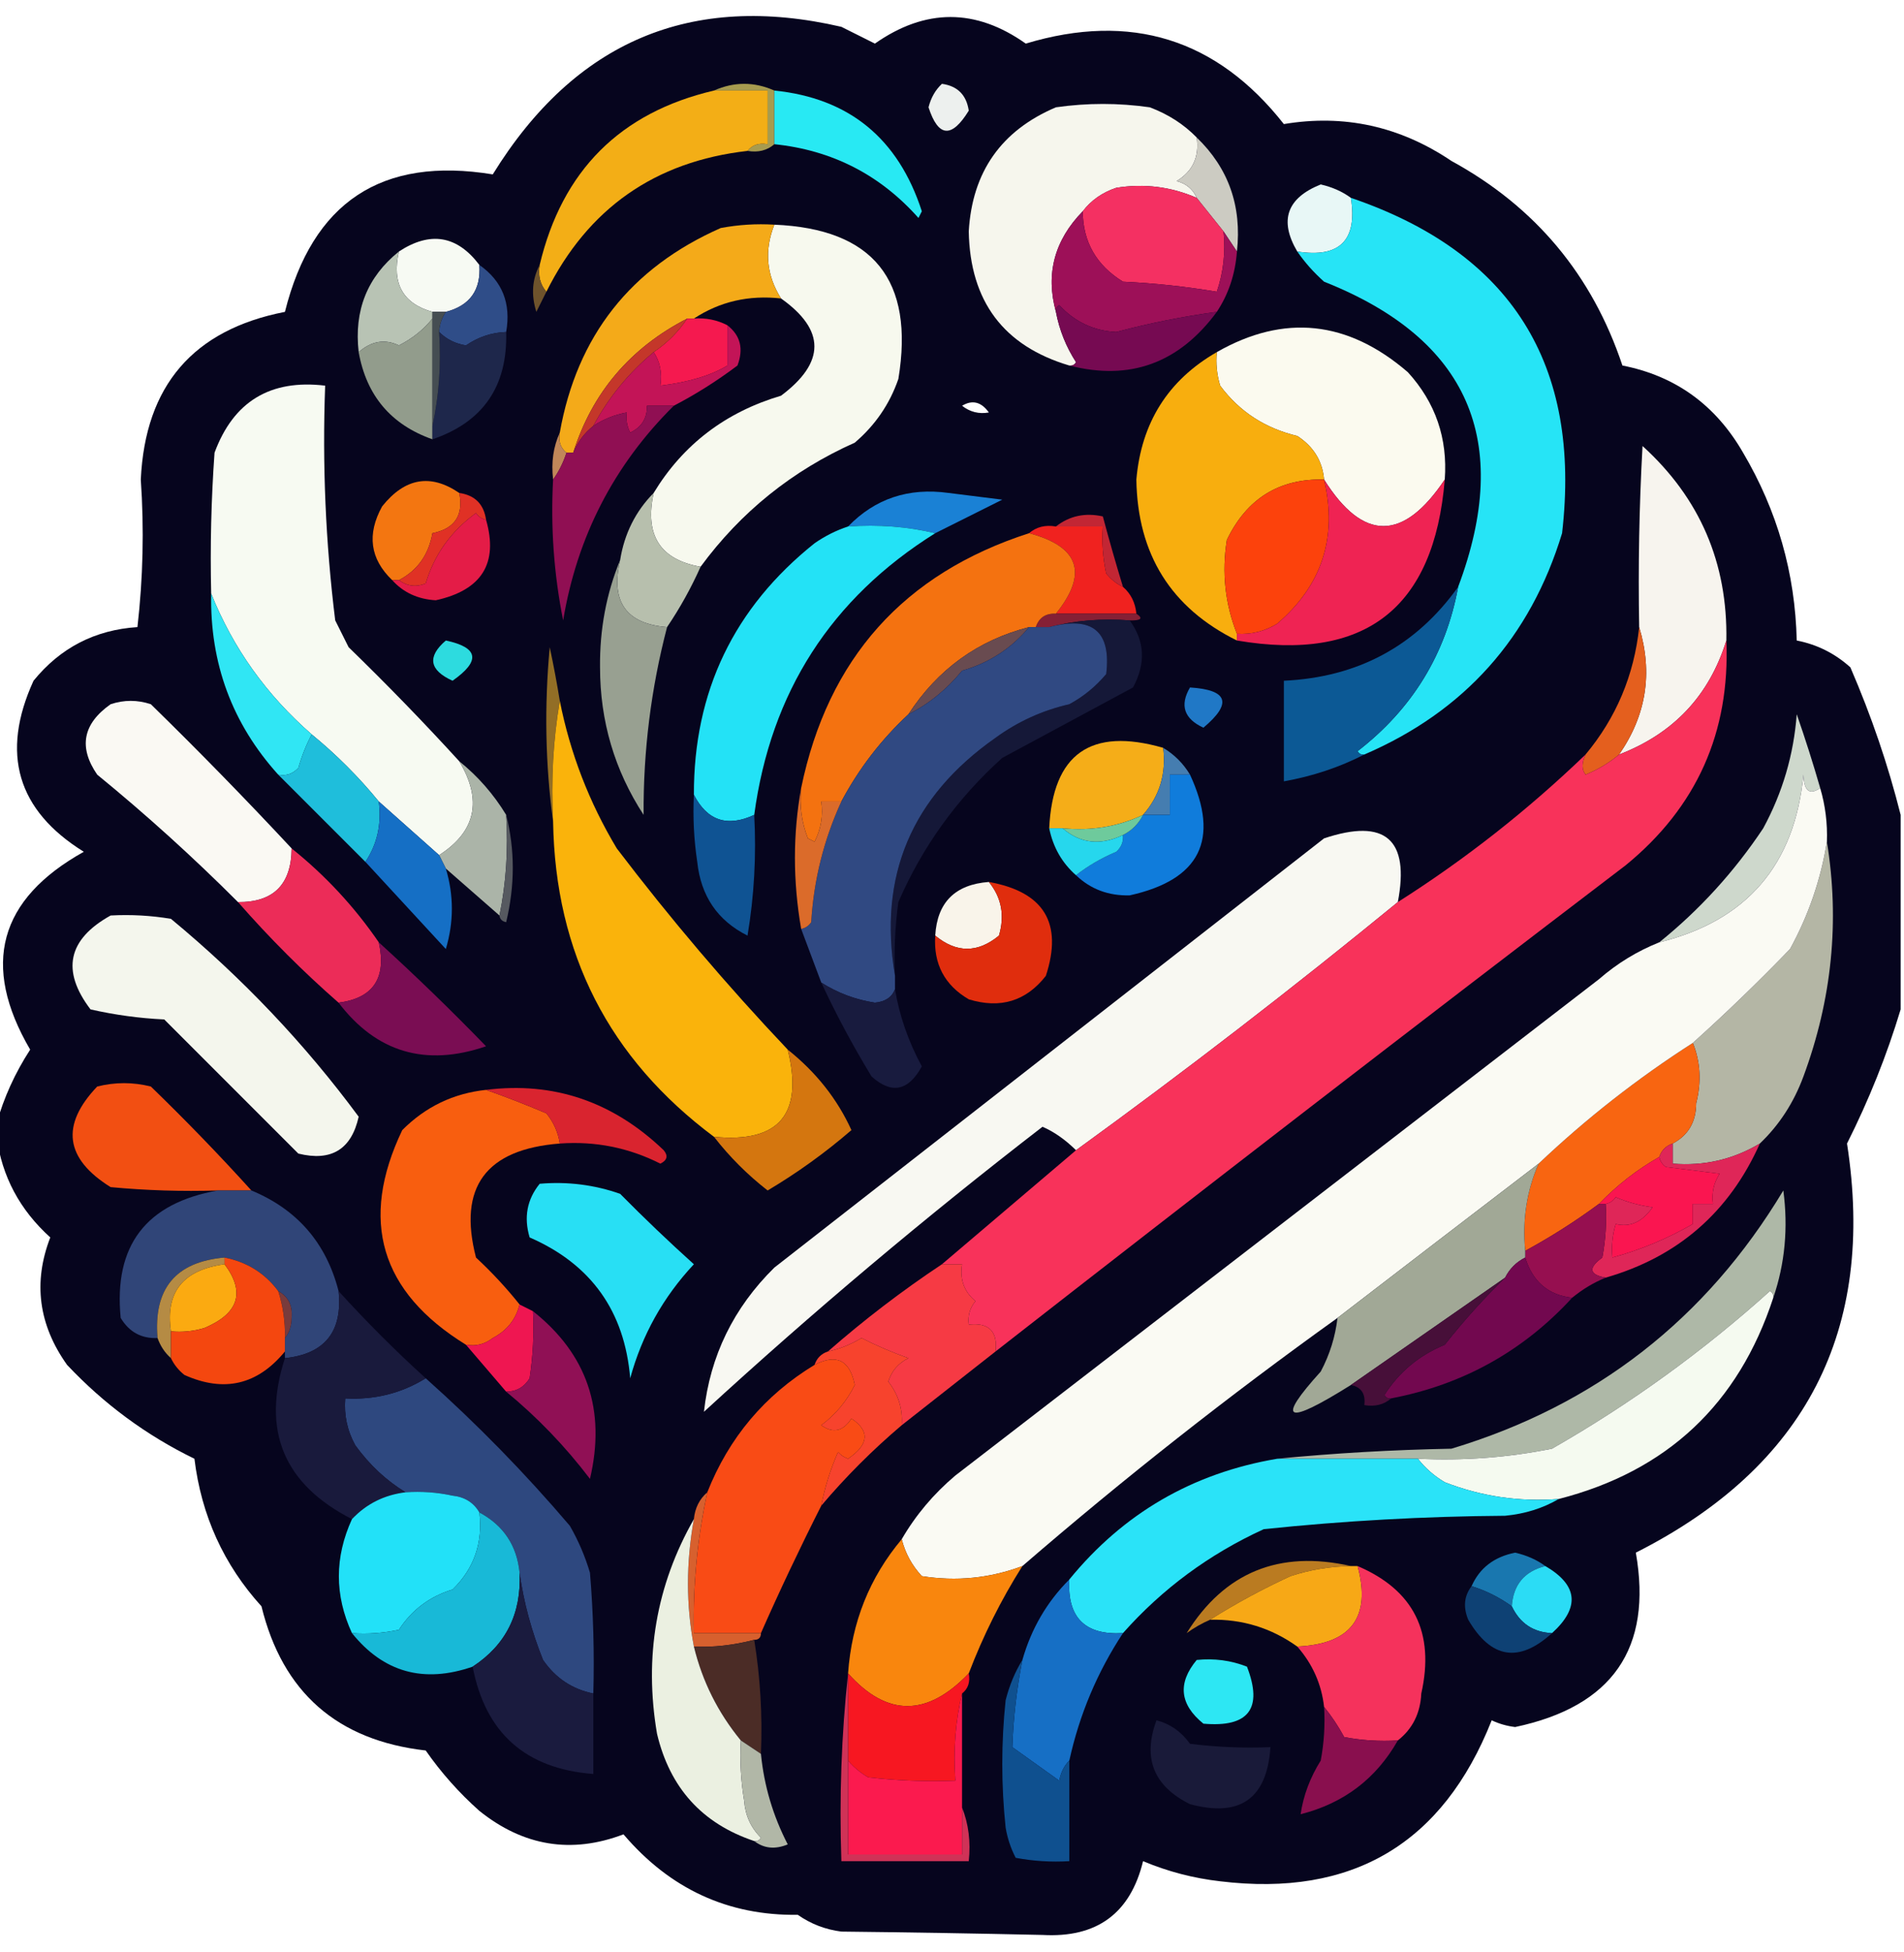 <?xml version="1.0" encoding="UTF-8"?>
<!DOCTYPE svg PUBLIC "-//W3C//DTD SVG 1.1//EN" "http://www.w3.org/Graphics/SVG/1.1/DTD/svg11.dtd">
<svg xmlns="http://www.w3.org/2000/svg" version="1.1" width="284px" height="291px" style="shape-rendering:geometricPrecision; text-rendering:geometricPrecision; image-rendering:optimizeQuality; fill-rule:evenodd; clip-rule:evenodd" xmlns:xlink="http://www.w3.org/1999/xlink">
<g><path style="opacity:0.981" fill="#03021b" d="M 283.5,121.5 C 283.5,131.167 283.5,140.833 283.5,150.5C 281.441,157.328 278.775,163.995 275.5,170.5C 279.83,198.373 269.33,218.706 244,231.5C 246.51,245.764 240.51,254.43 226,257.5C 224.774,257.355 223.607,257.022 222.5,256.5C 215.216,274.895 201.716,282.895 182,280.5C 178.021,280.047 174.188,279.047 170.5,277.5C 168.604,285.291 163.604,288.957 155.5,288.5C 145.529,288.277 135.529,288.111 125.5,288C 123.112,287.697 120.945,286.863 119,285.5C 108.606,285.642 99.939,281.642 93,273.5C 85.25,276.444 78.084,275.277 71.5,270C 68.462,267.297 65.795,264.297 63.5,261C 50.31,259.497 42.143,252.331 39,239.5C 33.368,233.293 30.034,225.96 29,217.5C 21.845,214.02 15.511,209.353 10,203.5C 5.747,197.526 4.914,191.193 7.5,184.5C 2.95,180.395 0.283,175.395 -0.5,169.5C -0.5,168.833 -0.5,168.167 -0.5,167.5C 0.567,163.66 2.234,159.994 4.5,156.5C -2.862,143.91 -0.195,134.076 12.5,127C 2.557,120.827 0.057,112.327 5,101.5C 9.003,96.582 14.169,93.915 20.5,93.5C 21.34,86.188 21.507,78.855 21,71.5C 21.657,57.498 28.823,49.164 42.5,46.5C 46.598,30.124 56.931,23.29 73.5,26C 85.765,6.147 103.098,-1.186 125.5,4C 127.167,4.833 128.833,5.667 130.5,6.5C 138.039,1.217 145.539,1.217 153,6.5C 168.664,1.786 181.497,5.786 191.5,18.5C 200.488,16.995 208.821,18.828 216.5,24C 228.99,30.824 237.49,40.99 242,54.5C 249.897,56.044 255.897,60.377 260,67.5C 265.102,76.139 267.769,85.472 268,95.5C 271.032,96.092 273.698,97.426 276,99.5C 279.133,106.735 281.633,114.069 283.5,121.5 Z M 147.5,61.5 C 146.022,61.762 144.689,61.429 143.5,60.5C 145.031,59.579 146.365,59.912 147.5,61.5 Z"/></g>
<g><path style="opacity:1" fill="#a79b4f" d="M 106.5,13.5 C 109.5,12.167 112.5,12.167 115.5,13.5C 115.5,16.167 115.5,18.833 115.5,21.5C 114.432,22.434 113.099,22.768 111.5,22.5C 112.209,21.596 113.209,21.263 114.5,21.5C 114.5,18.833 114.5,16.167 114.5,13.5C 111.833,13.5 109.167,13.5 106.5,13.5 Z"/></g>
<g><path style="opacity:1" fill="#edf0ee" d="M 140.5,12.5 C 142.818,12.818 144.152,14.152 144.5,16.5C 141.951,20.652 139.951,20.485 138.5,16C 138.862,14.566 139.528,13.399 140.5,12.5 Z"/></g>
<g><path style="opacity:1" fill="#f3ae16" d="M 106.5,13.5 C 109.167,13.5 111.833,13.5 114.5,13.5C 114.5,16.167 114.5,18.833 114.5,21.5C 113.209,21.263 112.209,21.596 111.5,22.5C 97.698,24.068 87.698,31.068 81.5,43.5C 80.566,42.432 80.232,41.099 80.5,39.5C 83.848,25.441 92.514,16.774 106.5,13.5 Z"/></g>
<g><path style="opacity:1" fill="#28e9f3" d="M 115.5,13.5 C 126.649,14.634 133.982,20.634 137.5,31.5C 137.333,31.833 137.167,32.167 137,32.5C 131.271,26.052 124.105,22.386 115.5,21.5C 115.5,18.833 115.5,16.167 115.5,13.5 Z"/></g>
<g><path style="opacity:1" fill="#f6f6ed" d="M 178.5,20.5 C 178.915,23.368 177.915,25.535 175.5,27C 176.942,27.377 177.942,28.21 178.5,29.5C 174.649,27.831 170.649,27.331 166.5,28C 164.416,28.697 162.749,29.864 161.5,31.5C 157.272,35.832 155.939,40.832 157.5,46.5C 158.009,49.192 159.009,51.692 160.5,54C 160.272,54.399 159.938,54.565 159.5,54.5C 149.691,51.585 144.691,44.918 144.5,34.5C 145.016,25.629 149.35,19.463 157.5,16C 162.167,15.333 166.833,15.333 171.5,16C 174.239,17.026 176.572,18.526 178.5,20.5 Z"/></g>
<g><path style="opacity:1" fill="#cccbc2" d="M 178.5,20.5 C 183.249,25.075 185.249,30.742 184.5,37.5C 183.833,36.5 183.167,35.5 182.5,34.5C 181.167,32.833 179.833,31.167 178.5,29.5C 177.942,28.21 176.942,27.377 175.5,27C 177.915,25.535 178.915,23.368 178.5,20.5 Z"/></g>
<g><path style="opacity:1" fill="#f43062" d="M 178.5,29.5 C 179.833,31.167 181.167,32.833 182.5,34.5C 182.817,37.572 182.484,40.572 181.5,43.5C 176.887,42.721 172.22,42.221 167.5,42C 163.53,39.554 161.53,36.054 161.5,31.5C 162.749,29.864 164.416,28.697 166.5,28C 170.649,27.331 174.649,27.831 178.5,29.5 Z"/></g>
<g><path style="opacity:1" fill="#f7f9ee" d="M 115.5,33.5 C 130.266,34.109 136.433,41.776 134,56.5C 132.71,60.24 130.543,63.407 127.5,66C 118.175,70.164 110.508,76.33 104.5,84.5C 98.457,83.448 96.123,79.781 97.5,73.5C 101.882,66.288 108.216,61.454 116.5,59C 123.134,54.035 123.134,49.202 116.5,44.5C 114.31,41.021 113.977,37.355 115.5,33.5 Z"/></g>
<g><path style="opacity:1" fill="#e8f7f6" d="M 201.5,29.5 C 202.5,35.833 199.833,38.5 193.5,37.5C 190.768,32.864 191.935,29.531 197,27.5C 198.728,27.899 200.228,28.566 201.5,29.5 Z"/></g>
<g><path style="opacity:1" fill="#f7faf3" d="M 71.5,39.5 C 71.759,43.237 70.093,45.57 66.5,46.5C 65.833,46.5 65.167,46.5 64.5,46.5C 60.079,45.249 58.412,42.249 59.5,37.5C 64.18,34.437 68.18,35.104 71.5,39.5 Z"/></g>
<g><path style="opacity:1" fill="#6e532c" d="M 80.5,39.5 C 80.232,41.099 80.566,42.432 81.5,43.5C 81.013,44.473 80.513,45.473 80,46.5C 79.204,43.962 79.371,41.628 80.5,39.5 Z"/></g>
<g><path style="opacity:1" fill="#f4aa19" d="M 115.5,33.5 C 113.977,37.355 114.31,41.021 116.5,44.5C 111.688,43.965 107.355,44.965 103.5,47.5C 103.167,47.5 102.833,47.5 102.5,47.5C 94.001,51.875 88.334,58.542 85.5,67.5C 85.167,67.5 84.833,67.5 84.5,67.5C 83.596,66.791 83.263,65.791 83.5,64.5C 86.061,50.1 94.061,39.934 107.5,34C 110.146,33.503 112.813,33.336 115.5,33.5 Z"/></g>
<g><path style="opacity:1" fill="#9d1058" d="M 161.5,31.5 C 161.53,36.054 163.53,39.554 167.5,42C 172.22,42.221 176.887,42.721 181.5,43.5C 182.484,40.572 182.817,37.572 182.5,34.5C 183.167,35.5 183.833,36.5 184.5,37.5C 184.253,40.854 183.253,43.854 181.5,46.5C 176.458,47.181 171.458,48.181 166.5,49.5C 163.153,49.334 160.319,48 158,45.5C 157.601,45.728 157.435,46.062 157.5,46.5C 155.939,40.832 157.272,35.832 161.5,31.5 Z"/></g>
<g><path style="opacity:1" fill="#760a52" d="M 181.5,46.5 C 175.863,54.154 168.529,56.821 159.5,54.5C 159.938,54.565 160.272,54.399 160.5,54C 159.009,51.692 158.009,49.192 157.5,46.5C 157.435,46.062 157.601,45.728 158,45.5C 160.319,48 163.153,49.334 166.5,49.5C 171.458,48.181 176.458,47.181 181.5,46.5 Z"/></g>
<g><path style="opacity:1" fill="#b8c3b4" d="M 59.5,37.5 C 58.412,42.249 60.079,45.249 64.5,46.5C 64.5,46.833 64.5,47.167 64.5,47.5C 63.166,49.159 61.499,50.492 59.5,51.5C 57.41,50.501 55.41,50.835 53.5,52.5C 52.785,46.293 54.785,41.293 59.5,37.5 Z"/></g>
<g><path style="opacity:1" fill="#2f4d88" d="M 71.5,39.5 C 74.917,41.891 76.25,45.225 75.5,49.5C 73.334,49.579 71.334,50.245 69.5,51.5C 67.927,51.248 66.594,50.582 65.5,49.5C 65.557,48.391 65.89,47.391 66.5,46.5C 70.093,45.57 71.759,43.237 71.5,39.5 Z"/></g>
<g><path style="opacity:1" fill="#f5194f" d="M 102.5,47.5 C 102.833,47.5 103.167,47.5 103.5,47.5C 105.292,47.366 106.958,47.699 108.5,48.5C 108.5,50.5 108.5,52.5 108.5,54.5C 106.053,55.986 102.72,56.986 98.5,57.5C 98.784,55.585 98.451,53.919 97.5,52.5C 99.521,51.145 101.188,49.479 102.5,47.5 Z"/></g>
<g><path style="opacity:1" fill="#929c8c" d="M 64.5,47.5 C 64.5,52.833 64.5,58.167 64.5,63.5C 64.5,64.167 64.5,64.833 64.5,65.5C 58.323,63.321 54.656,58.987 53.5,52.5C 55.41,50.835 57.41,50.501 59.5,51.5C 61.499,50.492 63.166,49.159 64.5,47.5 Z"/></g>
<g><path style="opacity:1" fill="#1e274b" d="M 65.5,49.5 C 66.594,50.582 67.927,51.248 69.5,51.5C 71.334,50.245 73.334,49.579 75.5,49.5C 75.728,57.592 72.062,62.925 64.5,65.5C 64.5,64.833 64.5,64.167 64.5,63.5C 65.486,59.03 65.82,54.363 65.5,49.5 Z"/></g>
<g><path style="opacity:1" fill="#fbfaef" d="M 215.5,71.5 C 209.308,80.756 203.308,80.756 197.5,71.5C 197.256,68.737 195.923,66.571 193.5,65C 188.686,63.853 184.852,61.353 182,57.5C 181.506,55.866 181.34,54.199 181.5,52.5C 191.537,46.773 201.037,47.773 210,55.5C 214.118,60.021 215.952,65.354 215.5,71.5 Z"/></g>
<g><path style="opacity:1" fill="#454d52" d="M 64.5,46.5 C 65.167,46.5 65.833,46.5 66.5,46.5C 65.89,47.391 65.557,48.391 65.5,49.5C 65.82,54.363 65.486,59.03 64.5,63.5C 64.5,58.167 64.5,52.833 64.5,47.5C 64.5,47.167 64.5,46.833 64.5,46.5 Z"/></g>
<g><path style="opacity:1" fill="#c4372a" d="M 102.5,47.5 C 101.188,49.479 99.521,51.145 97.5,52.5C 93.793,55.576 90.793,59.242 88.5,63.5C 87.143,64.59 86.143,65.924 85.5,67.5C 88.334,58.542 94.001,51.875 102.5,47.5 Z"/></g>
<g><path style="opacity:1" fill="#c31457" d="M 108.5,48.5 C 110.441,50.011 110.941,52.011 110,54.5C 106.97,56.779 103.803,58.779 100.5,60.5C 99.167,60.5 97.833,60.5 96.5,60.5C 96.539,62.359 95.706,63.692 94,64.5C 93.517,63.552 93.35,62.552 93.5,61.5C 91.678,61.831 90.011,62.498 88.5,63.5C 90.793,59.242 93.793,55.576 97.5,52.5C 98.451,53.919 98.784,55.585 98.5,57.5C 102.72,56.986 106.053,55.986 108.5,54.5C 108.5,52.5 108.5,50.5 108.5,48.5 Z"/></g>
<g><path style="opacity:1" fill="#f7faf2" d="M 68.5,113.5 C 71.983,119.309 70.983,123.976 65.5,127.5C 62.5,124.833 59.5,122.167 56.5,119.5C 53.5,115.833 50.167,112.5 46.5,109.5C 39.743,103.614 34.743,96.614 31.5,88.5C 31.334,81.492 31.5,74.492 32,67.5C 34.825,59.855 40.325,56.522 48.5,57.5C 48.065,69.243 48.565,80.91 50,92.5C 50.667,93.833 51.333,95.167 52,96.5C 57.73,102.062 63.23,107.729 68.5,113.5 Z"/></g>
<g><path style="opacity:1" fill="#26e4f6" d="M 201.5,29.5 C 225.407,37.635 235.907,54.302 233,79.5C 228.261,95.072 218.428,106.072 203.5,112.5C 203.062,112.565 202.728,112.399 202.5,112C 210.653,105.698 215.653,97.531 217.5,87.5C 225.677,65.696 219.011,50.529 197.5,42C 195.959,40.629 194.625,39.129 193.5,37.5C 199.833,38.5 202.5,35.833 201.5,29.5 Z"/></g>
<g><path style="opacity:1" fill="#f8ae0e" d="M 181.5,52.5 C 181.34,54.199 181.506,55.866 182,57.5C 184.852,61.353 188.686,63.853 193.5,65C 195.923,66.571 197.256,68.737 197.5,71.5C 190.81,71.332 185.976,74.332 183,80.5C 182.223,85.335 182.723,90.002 184.5,94.5C 184.5,94.833 184.5,95.167 184.5,95.5C 174.669,90.642 169.669,82.642 169.5,71.5C 170.239,63.005 174.239,56.672 181.5,52.5 Z"/></g>
<g><path style="opacity:1" fill="#c18759" d="M 83.5,64.5 C 83.263,65.791 83.596,66.791 84.5,67.5C 84.011,68.995 83.345,70.329 82.5,71.5C 82.198,68.941 82.532,66.607 83.5,64.5 Z"/></g>
<g><path style="opacity:1" fill="#900f53" d="M 100.5,60.5 C 91.584,69.331 86.084,79.998 84,92.5C 82.616,85.589 82.116,78.589 82.5,71.5C 83.345,70.329 84.011,68.995 84.5,67.5C 84.833,67.5 85.167,67.5 85.5,67.5C 86.143,65.924 87.143,64.59 88.5,63.5C 90.011,62.498 91.678,61.831 93.5,61.5C 93.35,62.552 93.517,63.552 94,64.5C 95.706,63.692 96.539,62.359 96.5,60.5C 97.833,60.5 99.167,60.5 100.5,60.5 Z"/></g>
<g><path style="opacity:1" fill="#1a81d5" d="M 139.5,79.5 C 135.366,78.515 131.032,78.182 126.5,78.5C 130.524,74.34 135.524,72.673 141.5,73.5C 144.167,73.833 146.833,74.167 149.5,74.5C 146.149,76.175 142.816,77.842 139.5,79.5 Z"/></g>
<g><path style="opacity:1" fill="#f37611" d="M 68.5,73.5 C 69.167,76.833 67.833,78.833 64.5,79.5C 63.94,82.712 62.273,85.045 59.5,86.5C 59.167,86.5 58.833,86.5 58.5,86.5C 55.197,83.335 54.697,79.668 57,75.5C 60.392,71.251 64.225,70.584 68.5,73.5 Z"/></g>
<g><path style="opacity:1" fill="#b7bfad" d="M 97.5,73.5 C 96.123,79.781 98.457,83.448 104.5,84.5C 103.083,87.669 101.417,90.669 99.5,93.5C 93.375,93.019 91.042,89.686 92.5,83.5C 93.132,79.569 94.799,76.235 97.5,73.5 Z"/></g>
<g><path style="opacity:1" fill="#f0221f" d="M 153.5,79.5 C 154.568,78.566 155.901,78.232 157.5,78.5C 159.833,78.5 162.167,78.5 164.5,78.5C 164.337,80.857 164.503,83.19 165,85.5C 165.708,86.38 166.542,87.047 167.5,87.5C 168.674,88.514 169.34,89.847 169.5,91.5C 165.5,91.5 161.5,91.5 157.5,91.5C 162.331,85.5 160.998,81.5 153.5,79.5 Z"/></g>
<g><path style="opacity:1" fill="#e03125" d="M 68.5,73.5 C 70.833,73.833 72.167,75.167 72.5,77.5C 71.883,77.389 71.383,77.056 71,76.5C 67.266,79.216 64.766,82.716 63.5,87C 62.072,87.579 60.738,87.412 59.5,86.5C 62.273,85.045 63.94,82.712 64.5,79.5C 67.833,78.833 69.167,76.833 68.5,73.5 Z"/></g>
<g><path style="opacity:1" fill="#e41c47" d="M 72.5,77.5 C 74.361,83.995 71.861,87.995 65,89.5C 62.325,89.343 60.159,88.343 58.5,86.5C 58.833,86.5 59.167,86.5 59.5,86.5C 60.738,87.412 62.072,87.579 63.5,87C 64.766,82.716 67.266,79.216 71,76.5C 71.383,77.056 71.883,77.389 72.5,77.5 Z"/></g>
<g><path style="opacity:1" fill="#fc420c" d="M 197.5,71.5 C 199.531,80.109 197.198,87.276 190.5,93C 188.655,94.128 186.655,94.628 184.5,94.5C 182.723,90.002 182.223,85.335 183,80.5C 185.976,74.332 190.81,71.332 197.5,71.5 Z"/></g>
<g><path style="opacity:1" fill="#f7f4ee" d="M 257.5,95.5 C 254.96,103.71 249.626,109.376 241.5,112.5C 245.561,106.661 246.561,100.328 244.5,93.5C 244.334,84.494 244.5,75.494 245,66.5C 253.544,74.257 257.711,83.924 257.5,95.5 Z"/></g>
<g><path style="opacity:1" fill="#c22634" d="M 167.5,87.5 C 166.542,87.047 165.708,86.38 165,85.5C 164.503,83.19 164.337,80.857 164.5,78.5C 162.167,78.5 159.833,78.5 157.5,78.5C 159.527,76.912 161.861,76.412 164.5,77C 165.435,80.504 166.435,84.004 167.5,87.5 Z"/></g>
<g><path style="opacity:1" fill="#ef2353" d="M 197.5,71.5 C 203.308,80.756 209.308,80.756 215.5,71.5C 213.923,90.738 203.59,98.738 184.5,95.5C 184.5,95.167 184.5,94.833 184.5,94.5C 186.655,94.628 188.655,94.128 190.5,93C 197.198,87.276 199.531,80.109 197.5,71.5 Z"/></g>
<g><path style="opacity:1" fill="#23e2f6" d="M 126.5,78.5 C 131.032,78.182 135.366,78.515 139.5,79.5C 123.968,89.215 114.968,103.214 112.5,121.5C 108.484,123.368 105.484,122.368 103.5,118.5C 103.463,103.113 109.463,90.613 121.5,81C 123.078,79.906 124.745,79.072 126.5,78.5 Z"/></g>
<g><path style="opacity:1" fill="#852035" d="M 157.5,91.5 C 161.5,91.5 165.5,91.5 169.5,91.5C 170.557,92.206 170.224,92.539 168.5,92.5C 164.298,92.183 160.298,92.517 156.5,93.5C 155.833,93.5 155.167,93.5 154.5,93.5C 154.973,92.094 155.973,91.427 157.5,91.5 Z"/></g>
<g><path style="opacity:1" fill="#2ddbdf" d="M 66.5,95.5 C 71.394,96.54 71.727,98.54 67.5,101.5C 64.025,99.916 63.692,97.916 66.5,95.5 Z"/></g>
<g><path style="opacity:1" fill="#98a091" d="M 92.5,83.5 C 91.042,89.686 93.375,93.019 99.5,93.5C 97.107,102.649 95.94,111.982 96,121.5C 91.668,114.846 89.502,107.513 89.5,99.5C 89.442,93.834 90.442,88.501 92.5,83.5 Z"/></g>
<g><path style="opacity:1" fill="#f47210" d="M 153.5,79.5 C 160.998,81.5 162.331,85.5 157.5,91.5C 155.973,91.427 154.973,92.094 154.5,93.5C 154.167,93.5 153.833,93.5 153.5,93.5C 145.863,95.457 139.863,99.79 135.5,106.5C 131.45,110.259 128.117,114.592 125.5,119.5C 124.5,119.5 123.5,119.5 122.5,119.5C 122.799,121.604 122.466,123.604 121.5,125.5C 121.167,125.333 120.833,125.167 120.5,125C 119.565,122.619 119.232,120.119 119.5,117.5C 123.486,98.184 134.82,85.517 153.5,79.5 Z"/></g>
<g><path style="opacity:1" fill="#694b50" d="M 153.5,93.5 C 150.889,96.664 147.556,98.831 143.5,100C 141.229,102.782 138.563,104.949 135.5,106.5C 139.863,99.79 145.863,95.457 153.5,93.5 Z"/></g>
<g><path style="opacity:1" fill="#2078c6" d="M 177.5,102.5 C 183.175,102.86 183.842,104.86 179.5,108.5C 176.61,107.163 175.943,105.163 177.5,102.5 Z"/></g>
<g><path style="opacity:1" fill="#0c5995" d="M 217.5,87.5 C 215.653,97.531 210.653,105.698 202.5,112C 202.728,112.399 203.062,112.565 203.5,112.5C 199.784,114.405 195.784,115.739 191.5,116.5C 191.5,111.5 191.5,106.5 191.5,101.5C 202.535,100.986 211.202,96.32 217.5,87.5 Z"/></g>
<g><path style="opacity:1" fill="#151838" d="M 156.5,93.5 C 160.298,92.517 164.298,92.183 168.5,92.5C 170.764,95.588 170.93,98.921 169,102.5C 162.482,106.003 155.982,109.503 149.5,113C 142.754,119.071 137.588,126.238 134,134.5C 133.501,138.152 133.335,141.818 133.5,145.5C 130.972,130.608 135.972,118.775 148.5,110C 151.815,107.586 155.482,105.919 159.5,105C 161.609,103.859 163.442,102.359 165,100.5C 165.772,94.117 162.938,91.784 156.5,93.5 Z"/></g>
<g><path style="opacity:1" fill="#e45f1e" d="M 244.5,93.5 C 246.561,100.328 245.561,106.661 241.5,112.5C 240.027,113.74 238.36,114.74 236.5,115.5C 235.913,114.767 235.913,113.767 236.5,112.5C 241.073,107.014 243.74,100.681 244.5,93.5 Z"/></g>
<g><path style="opacity:1" fill="#30e6f4" d="M 31.5,88.5 C 34.743,96.614 39.743,103.614 46.5,109.5C 45.694,110.997 45.028,112.664 44.5,114.5C 43.675,115.386 42.675,115.719 41.5,115.5C 34.628,107.893 31.295,98.893 31.5,88.5 Z"/></g>
<g><path style="opacity:1" fill="#926e26" d="M 83.5,104.5 C 82.51,110.31 82.177,116.31 82.5,122.5C 81.343,114.01 81.176,105.343 82,96.5C 82.567,99.168 83.067,101.834 83.5,104.5 Z"/></g>
<g><path style="opacity:1" fill="#1fbedb" d="M 46.5,109.5 C 50.167,112.5 53.5,115.833 56.5,119.5C 56.932,122.877 56.266,125.877 54.5,128.5C 50.14,124.14 45.806,119.806 41.5,115.5C 42.675,115.719 43.675,115.386 44.5,114.5C 45.028,112.664 45.694,110.997 46.5,109.5 Z"/></g>
<g><path style="opacity:1" fill="#f5ad18" d="M 173.5,111.5 C 173.978,115.338 172.978,118.671 170.5,121.5C 166.773,123.252 162.773,123.919 158.5,123.5C 157.833,123.5 157.167,123.5 156.5,123.5C 157.027,112.393 162.694,108.393 173.5,111.5 Z"/></g>
<g><path style="opacity:1" fill="#faf9f3" d="M 43.5,126.5 C 43.455,131.878 40.789,134.545 35.5,134.5C 28.793,127.791 21.793,121.457 14.5,115.5C 11.686,111.418 12.353,107.918 16.5,105C 18.5,104.333 20.5,104.333 22.5,105C 29.648,111.982 36.648,119.148 43.5,126.5 Z"/></g>
<g><path style="opacity:1" fill="#abb4a8" d="M 68.5,113.5 C 71.295,115.751 73.628,118.418 75.5,121.5C 75.82,126.695 75.487,131.695 74.5,136.5C 71.833,134.167 69.167,131.833 66.5,129.5C 66.167,128.833 65.833,128.167 65.5,127.5C 70.983,123.976 71.983,119.309 68.5,113.5 Z"/></g>
<g><path style="opacity:1" fill="#457db0" d="M 173.5,111.5 C 175.167,112.5 176.5,113.833 177.5,115.5C 176.5,115.5 175.5,115.5 174.5,115.5C 174.5,117.5 174.5,119.5 174.5,121.5C 173.167,121.5 171.833,121.5 170.5,121.5C 172.978,118.671 173.978,115.338 173.5,111.5 Z"/></g>
<g><path style="opacity:1" fill="#304982" d="M 153.5,93.5 C 153.833,93.5 154.167,93.5 154.5,93.5C 155.167,93.5 155.833,93.5 156.5,93.5C 162.938,91.784 165.772,94.117 165,100.5C 163.442,102.359 161.609,103.859 159.5,105C 155.482,105.919 151.815,107.586 148.5,110C 135.972,118.775 130.972,130.608 133.5,145.5C 133.5,146.167 133.5,146.833 133.5,147.5C 133.03,148.693 132.03,149.36 130.5,149.5C 127.609,149.052 124.942,148.052 122.5,146.5C 121.499,143.828 120.499,141.162 119.5,138.5C 120.117,138.389 120.617,138.056 121,137.5C 121.38,131.198 122.88,125.198 125.5,119.5C 128.117,114.592 131.45,110.259 135.5,106.5C 138.563,104.949 141.229,102.782 143.5,100C 147.556,98.831 150.889,96.664 153.5,93.5 Z"/></g>
<g><path style="opacity:1" fill="#107cdb" d="M 177.5,115.5 C 181.991,125.185 178.991,131.185 168.5,133.5C 165.342,133.579 162.675,132.579 160.5,130.5C 162.273,129.108 164.273,127.941 166.5,127C 167.252,126.329 167.586,125.496 167.5,124.5C 168.833,123.833 169.833,122.833 170.5,121.5C 171.833,121.5 173.167,121.5 174.5,121.5C 174.5,119.5 174.5,117.5 174.5,115.5C 175.5,115.5 176.5,115.5 177.5,115.5 Z"/></g>
<g><path style="opacity:1" fill="#db6b2a" d="M 119.5,117.5 C 119.232,120.119 119.565,122.619 120.5,125C 120.833,125.167 121.167,125.333 121.5,125.5C 122.466,123.604 122.799,121.604 122.5,119.5C 123.5,119.5 124.5,119.5 125.5,119.5C 122.88,125.198 121.38,131.198 121,137.5C 120.617,138.056 120.117,138.389 119.5,138.5C 118.262,131.358 118.262,124.358 119.5,117.5 Z"/></g>
<g><path style="opacity:1" fill="#6eca9c" d="M 170.5,121.5 C 169.833,122.833 168.833,123.833 167.5,124.5C 164.146,126.113 161.146,125.78 158.5,123.5C 162.773,123.919 166.773,123.252 170.5,121.5 Z"/></g>
<g><path style="opacity:1" fill="#0f5393" d="M 103.5,118.5 C 105.484,122.368 108.484,123.368 112.5,121.5C 112.829,127.537 112.496,133.537 111.5,139.5C 107.04,137.268 104.54,133.602 104,128.5C 103.502,125.183 103.335,121.85 103.5,118.5 Z"/></g>
<g><path style="opacity:1" fill="#26d7ed" d="M 156.5,123.5 C 157.167,123.5 157.833,123.5 158.5,123.5C 161.146,125.78 164.146,126.113 167.5,124.5C 167.586,125.496 167.252,126.329 166.5,127C 164.273,127.941 162.273,129.108 160.5,130.5C 158.412,128.664 157.079,126.331 156.5,123.5 Z"/></g>
<g><path style="opacity:1" fill="#565960" d="M 75.5,121.5 C 76.815,126.68 76.815,132.014 75.5,137.5C 74.893,137.376 74.56,137.043 74.5,136.5C 75.487,131.695 75.82,126.695 75.5,121.5 Z"/></g>
<g><path style="opacity:1" fill="#ec2c58" d="M 43.5,126.5 C 48.54,130.539 52.873,135.206 56.5,140.5C 57.686,145.825 55.686,148.825 50.5,149.5C 45.215,144.881 40.215,139.881 35.5,134.5C 40.789,134.545 43.455,131.878 43.5,126.5 Z"/></g>
<g><path style="opacity:1" fill="#ced8cc" d="M 271.5,117.5 C 269.908,118.602 269.075,117.935 269,115.5C 267.709,128.953 260.542,137.287 247.5,140.5C 253.51,135.654 258.677,129.987 263,123.5C 265.881,118.19 267.548,112.523 268,106.5C 269.274,110.154 270.44,113.82 271.5,117.5 Z"/></g>
<g><path style="opacity:1" fill="#156fc5" d="M 56.5,119.5 C 59.5,122.167 62.5,124.833 65.5,127.5C 65.833,128.167 66.167,128.833 66.5,129.5C 67.698,133.488 67.698,137.488 66.5,141.5C 62.506,137.172 58.506,132.839 54.5,128.5C 56.266,125.877 56.932,122.877 56.5,119.5 Z"/></g>
<g><path style="opacity:1" fill="#f9f4ea" d="M 147.5,131.5 C 149.391,133.836 149.891,136.502 149,139.5C 145.836,142.112 142.669,142.112 139.5,139.5C 139.79,134.543 142.457,131.877 147.5,131.5 Z"/></g>
<g><path style="opacity:1" fill="#f4f6ed" d="M 16.5,136.5 C 19.518,136.335 22.518,136.502 25.5,137C 36.142,145.803 45.475,155.636 53.5,166.5C 52.417,171.378 49.417,173.211 44.5,172C 37.779,165.279 31.113,158.613 24.5,152C 20.789,151.825 17.122,151.325 13.5,150.5C 9.11,144.723 10.11,140.056 16.5,136.5 Z"/></g>
<g><path style="opacity:1" fill="#e02d0d" d="M 147.5,131.5 C 155.734,132.977 158.568,137.644 156,145.5C 153.045,149.277 149.212,150.443 144.5,149C 140.887,146.88 139.22,143.713 139.5,139.5C 142.669,142.112 145.836,142.112 149,139.5C 149.891,136.502 149.391,133.836 147.5,131.5 Z"/></g>
<g><path style="opacity:1" fill="#fab30b" d="M 83.5,104.5 C 85.048,112.308 87.881,119.641 92,126.5C 99.96,136.96 108.46,146.96 117.5,156.5C 119.877,166.116 116.211,170.449 106.5,169.5C 90.818,157.803 82.818,142.136 82.5,122.5C 82.177,116.31 82.51,110.31 83.5,104.5 Z"/></g>
<g><path style="opacity:1" fill="#f8f8f2" d="M 208.5,134.5 C 192.831,147.326 176.831,159.66 160.5,171.5C 158.892,169.915 157.225,168.749 155.5,168C 138.031,181.474 121.198,195.641 105,210.5C 105.922,202.155 109.422,194.988 115.5,189C 142.833,167.667 170.167,146.333 197.5,125C 206.624,121.961 210.291,125.127 208.5,134.5 Z"/></g>
<g><path style="opacity:1" fill="#7a0d53" d="M 56.5,140.5 C 61.965,145.464 67.298,150.63 72.5,156C 63.489,159.085 56.156,156.918 50.5,149.5C 55.686,148.825 57.686,145.825 56.5,140.5 Z"/></g>
<g><path style="opacity:1" fill="#181b3e" d="M 122.5,146.5 C 124.942,148.052 127.609,149.052 130.5,149.5C 132.03,149.36 133.03,148.693 133.5,147.5C 134.15,151.437 135.483,155.27 137.5,159C 135.483,162.684 132.983,163.184 130,160.5C 127.206,155.907 124.706,151.24 122.5,146.5 Z"/></g>
<g><path style="opacity:1" fill="#b4b6a5" d="M 272.5,125.5 C 274.424,137.33 273.257,148.997 269,160.5C 267.556,164.411 265.389,167.744 262.5,170.5C 258.519,172.881 254.186,173.881 249.5,173.5C 249.5,172.5 249.5,171.5 249.5,170.5C 251.828,169.264 252.994,167.264 253,164.5C 253.805,161.304 253.638,158.304 252.5,155.5C 257.41,151.093 262.244,146.426 267,141.5C 269.755,136.476 271.589,131.142 272.5,125.5 Z"/></g>
<g><path style="opacity:1" fill="#f86511" d="M 252.5,155.5 C 253.638,158.304 253.805,161.304 253,164.5C 252.994,167.264 251.828,169.264 249.5,170.5C 248.5,170.833 247.833,171.5 247.5,172.5C 244.213,174.363 241.213,176.696 238.5,179.5C 235.003,182.083 231.336,184.416 227.5,186.5C 227.055,181.899 227.722,177.565 229.5,173.5C 236.584,166.787 244.25,160.787 252.5,155.5 Z"/></g>
<g><path style="opacity:1" fill="#f24f12" d="M 37.5,177.5 C 35.833,177.5 34.167,177.5 32.5,177.5C 27.156,177.666 21.823,177.499 16.5,177C 9.683,172.751 9.016,167.751 14.5,162C 17.167,161.333 19.833,161.333 22.5,162C 27.703,167.035 32.703,172.202 37.5,177.5 Z"/></g>
<g><path style="opacity:1" fill="#f85e0f" d="M 72.5,162.5 C 75.47,163.549 78.47,164.716 81.5,166C 82.582,167.33 83.249,168.83 83.5,170.5C 72.45,171.357 68.284,177.024 71,187.5C 73.372,189.703 75.539,192.037 77.5,194.5C 76.945,196.729 75.611,198.395 73.5,199.5C 72.311,200.429 70.978,200.762 69.5,200.5C 56.728,192.637 53.562,181.97 60,168.5C 63.469,165.015 67.636,163.015 72.5,162.5 Z"/></g>
<g><path style="opacity:1" fill="#d9242f" d="M 72.5,162.5 C 82.582,161.243 91.415,164.243 99,171.5C 99.688,172.332 99.521,172.998 98.5,173.5C 93.789,171.119 88.789,170.119 83.5,170.5C 83.249,168.83 82.582,167.33 81.5,166C 78.47,164.716 75.47,163.549 72.5,162.5 Z"/></g>
<g><path style="opacity:1" fill="#d4760f" d="M 117.5,156.5 C 121.723,159.865 124.89,163.865 127,168.5C 123.098,171.868 118.931,174.868 114.5,177.5C 111.479,175.146 108.812,172.479 106.5,169.5C 116.211,170.449 119.877,166.116 117.5,156.5 Z"/></g>
<g><path style="opacity:1" fill="#f8325a" d="M 257.5,95.5 C 258.074,109.185 253.074,120.351 242.5,129C 211.005,152.999 179.672,177.166 148.5,201.5C 148.833,198.5 147.5,197.167 144.5,197.5C 144.33,196.178 144.663,195.011 145.5,194C 143.808,192.599 143.141,190.766 143.5,188.5C 142.5,188.5 141.5,188.5 140.5,188.5C 147.167,182.833 153.833,177.167 160.5,171.5C 176.831,159.66 192.831,147.326 208.5,134.5C 218.529,128.14 227.862,120.807 236.5,112.5C 235.913,113.767 235.913,114.767 236.5,115.5C 238.36,114.74 240.027,113.74 241.5,112.5C 249.626,109.376 254.96,103.71 257.5,95.5 Z"/></g>
<g><path style="opacity:1" fill="#df2658" d="M 249.5,170.5 C 249.5,171.5 249.5,172.5 249.5,173.5C 254.186,173.881 258.519,172.881 262.5,170.5C 257.936,180.73 250.269,187.397 239.5,190.5C 237.027,190.053 236.86,189.053 239,187.5C 239.497,184.854 239.664,182.187 239.5,179.5C 240.117,179.389 240.617,179.056 241,178.5C 242.734,179.249 244.567,179.749 246.5,180C 244.97,182.197 243.136,183.03 241,182.5C 240.506,184.134 240.34,185.801 240.5,187.5C 244.73,186.343 248.73,184.676 252.5,182.5C 252.5,181.5 252.5,180.5 252.5,179.5C 253.5,179.5 254.5,179.5 255.5,179.5C 255.286,177.856 255.62,176.356 256.5,175C 253.833,174.667 251.167,174.333 248.5,174C 247.944,173.617 247.611,173.117 247.5,172.5C 247.833,171.5 248.5,170.833 249.5,170.5 Z"/></g>
<g><path style="opacity:1" fill="#28dff4" d="M 80.5,176.5 C 84.637,176.146 88.637,176.646 92.5,178C 96.054,181.598 99.721,185.098 103.5,188.5C 98.928,193.383 95.761,199.05 94,205.5C 93.168,195.497 88.168,188.497 79,184.5C 78.109,181.502 78.609,178.836 80.5,176.5 Z"/></g>
<g><path style="opacity:1" fill="#fa1550" d="M 247.5,172.5 C 247.611,173.117 247.944,173.617 248.5,174C 251.167,174.333 253.833,174.667 256.5,175C 255.62,176.356 255.286,177.856 255.5,179.5C 254.5,179.5 253.5,179.5 252.5,179.5C 252.5,180.5 252.5,181.5 252.5,182.5C 248.73,184.676 244.73,186.343 240.5,187.5C 240.34,185.801 240.506,184.134 241,182.5C 243.136,183.03 244.97,182.197 246.5,180C 244.567,179.749 242.734,179.249 241,178.5C 240.617,179.056 240.117,179.389 239.5,179.5C 239.167,179.5 238.833,179.5 238.5,179.5C 241.213,176.696 244.213,174.363 247.5,172.5 Z"/></g>
<g><path style="opacity:1" fill="#960f50" d="M 238.5,179.5 C 238.833,179.5 239.167,179.5 239.5,179.5C 239.664,182.187 239.497,184.854 239,187.5C 236.86,189.053 237.027,190.053 239.5,190.5C 237.706,191.233 236.039,192.233 234.5,193.5C 230.926,193.083 228.593,191.083 227.5,187.5C 227.5,187.167 227.5,186.833 227.5,186.5C 231.336,184.416 235.003,182.083 238.5,179.5 Z"/></g>
<g><path style="opacity:1" fill="#304578" d="M 32.5,177.5 C 34.167,177.5 35.833,177.5 37.5,177.5C 44.328,180.329 48.661,185.329 50.5,192.5C 51.12,198.54 48.453,201.874 42.5,202.5C 42.5,202.167 42.5,201.833 42.5,201.5C 42.5,200.833 42.5,200.167 42.5,199.5C 43.147,198.726 43.48,197.726 43.5,196.5C 43.66,194.645 42.993,193.312 41.5,192.5C 39.516,189.836 36.849,188.169 33.5,187.5C 26.207,188.13 22.874,192.13 23.5,199.5C 21.097,199.607 19.264,198.607 18,196.5C 16.942,185.72 21.775,179.387 32.5,177.5 Z"/></g>
<g><path style="opacity:1" fill="#b58b44" d="M 33.5,187.5 C 33.5,187.833 33.5,188.167 33.5,188.5C 27.302,189.336 24.635,192.669 25.5,198.5C 25.5,199.833 25.5,201.167 25.5,202.5C 24.599,201.71 23.932,200.71 23.5,199.5C 22.874,192.13 26.207,188.13 33.5,187.5 Z"/></g>
<g><path style="opacity:1" fill="#f63a44" d="M 140.5,188.5 C 141.5,188.5 142.5,188.5 143.5,188.5C 143.141,190.766 143.808,192.599 145.5,194C 144.663,195.011 144.33,196.178 144.5,197.5C 147.5,197.167 148.833,198.5 148.5,201.5C 143.833,205.167 139.167,208.833 134.5,212.5C 134.669,210.088 134.003,207.921 132.5,206C 132.988,204.416 133.988,203.249 135.5,202.5C 133.106,201.651 130.773,200.651 128.5,199.5C 126.925,200.456 125.258,201.123 123.5,201.5C 128.877,196.79 134.543,192.457 140.5,188.5 Z"/></g>
<g><path style="opacity:1" fill="#fbaa11" d="M 33.5,188.5 C 36.618,192.671 35.618,195.837 30.5,198C 28.866,198.494 27.199,198.66 25.5,198.5C 24.635,192.669 27.302,189.336 33.5,188.5 Z"/></g>
<g><path style="opacity:1" fill="#fafaf3" d="M 271.5,117.5 C 272.265,120.096 272.599,122.763 272.5,125.5C 271.589,131.142 269.755,136.476 267,141.5C 262.244,146.426 257.41,151.093 252.5,155.5C 244.25,160.787 236.584,166.787 229.5,173.5C 219.461,181.178 209.461,188.845 199.5,196.5C 183.288,208.11 167.622,220.443 152.5,233.5C 147.663,235.317 142.663,235.817 137.5,235C 136.029,233.417 135.029,231.583 134.5,229.5C 136.58,225.914 139.246,222.747 142.5,220C 174.5,195.333 206.5,170.667 238.5,146C 241.194,143.653 244.194,141.82 247.5,140.5C 260.542,137.287 267.709,128.953 269,115.5C 269.075,117.935 269.908,118.602 271.5,117.5 Z"/></g>
<g><path style="opacity:1" fill="#a1a896" d="M 229.5,173.5 C 227.722,177.565 227.055,181.899 227.5,186.5C 227.5,186.833 227.5,187.167 227.5,187.5C 226.167,188.167 225.167,189.167 224.5,190.5C 216.828,195.841 209.161,201.174 201.5,206.5C 191.771,212.599 190.271,211.932 197,204.5C 198.341,201.978 199.174,199.311 199.5,196.5C 209.461,188.845 219.461,181.178 229.5,173.5 Z"/></g>
<g><path style="opacity:1" fill="#793b3c" d="M 41.5,192.5 C 42.993,193.312 43.66,194.645 43.5,196.5C 43.48,197.726 43.147,198.726 42.5,199.5C 42.552,197.097 42.219,194.764 41.5,192.5 Z"/></g>
<g><path style="opacity:1" fill="#72084f" d="M 227.5,187.5 C 228.593,191.083 230.926,193.083 234.5,193.5C 227.192,201.459 218.192,206.459 207.5,208.5C 207.062,208.565 206.728,208.399 206.5,208C 208.681,204.568 211.681,202.068 215.5,200.5C 218.309,196.944 221.309,193.611 224.5,190.5C 225.167,189.167 226.167,188.167 227.5,187.5 Z"/></g>
<g><path style="opacity:1" fill="#f4470f" d="M 33.5,188.5 C 33.5,188.167 33.5,187.833 33.5,187.5C 36.849,188.169 39.516,189.836 41.5,192.5C 42.219,194.764 42.552,197.097 42.5,199.5C 42.5,200.167 42.5,200.833 42.5,201.5C 38.414,206.49 33.414,207.657 27.5,205C 26.619,204.292 25.953,203.458 25.5,202.5C 25.5,201.167 25.5,199.833 25.5,198.5C 27.199,198.66 28.866,198.494 30.5,198C 35.618,195.837 36.618,192.671 33.5,188.5 Z"/></g>
<g><path style="opacity:1" fill="#ef1651" d="M 77.5,194.5 C 78.167,194.833 78.833,195.167 79.5,195.5C 79.665,198.85 79.498,202.183 79,205.5C 78.184,206.823 77.017,207.489 75.5,207.5C 73.5,205.167 71.5,202.833 69.5,200.5C 70.978,200.762 72.311,200.429 73.5,199.5C 75.611,198.395 76.945,196.729 77.5,194.5 Z"/></g>
<g><path style="opacity:1" fill="#470f39" d="M 224.5,190.5 C 221.309,193.611 218.309,196.944 215.5,200.5C 211.681,202.068 208.681,204.568 206.5,208C 206.728,208.399 207.062,208.565 207.5,208.5C 206.432,209.434 205.099,209.768 203.5,209.5C 203.715,207.821 203.048,206.821 201.5,206.5C 209.161,201.174 216.828,195.841 224.5,190.5 Z"/></g>
<g><path style="opacity:1" fill="#aeb8a7" d="M 264.5,193.5 C 264.565,193.062 264.399,192.728 264,192.5C 254.005,201.495 243.172,209.328 231.5,216C 224.908,217.329 218.241,217.829 211.5,217.5C 204.5,217.5 197.5,217.5 190.5,217.5C 198.99,216.67 207.657,216.17 216.5,216C 237.962,209.537 254.462,196.703 266,177.5C 266.742,183.077 266.242,188.41 264.5,193.5 Z"/></g>
<g><path style="opacity:1" fill="#f7432d" d="M 134.5,212.5 C 130.14,216.194 126.14,220.194 122.5,224.5C 123.027,221.769 123.86,219.102 125,216.5C 125.414,216.957 125.914,217.291 126.5,217.5C 129.616,215.368 129.783,213.368 127,211.5C 125.759,213.421 124.259,213.754 122.5,212.5C 124.633,210.909 126.299,208.909 127.5,206.5C 126.767,202.8 124.767,201.8 121.5,203.5C 121.833,202.5 122.5,201.833 123.5,201.5C 125.258,201.123 126.925,200.456 128.5,199.5C 130.773,200.651 133.106,201.651 135.5,202.5C 133.988,203.249 132.988,204.416 132.5,206C 134.003,207.921 134.669,210.088 134.5,212.5 Z"/></g>
<g><path style="opacity:1" fill="#2e487f" d="M 63.5,205.5 C 71.162,212.329 78.329,219.662 85,227.5C 86.275,229.717 87.275,232.051 88,234.5C 88.499,240.491 88.666,246.491 88.5,252.5C 85.357,251.866 82.857,250.2 81,247.5C 79.27,243.191 78.103,238.858 77.5,234.5C 77.103,230.435 75.103,227.435 71.5,225.5C 70.653,224.034 69.32,223.2 67.5,223C 65.19,222.503 62.857,222.337 60.5,222.5C 57.642,220.774 55.142,218.441 53,215.5C 51.798,213.323 51.298,210.989 51.5,208.5C 55.868,208.741 59.868,207.741 63.5,205.5 Z"/></g>
<g><path style="opacity:1" fill="#f5faf0" d="M 264.5,193.5 C 259.308,209.359 248.641,219.359 232.5,223.5C 226.62,223.952 220.953,223.118 215.5,221C 213.907,220.051 212.574,218.885 211.5,217.5C 218.241,217.829 224.908,217.329 231.5,216C 243.172,209.328 254.005,201.495 264,192.5C 264.399,192.728 264.565,193.062 264.5,193.5 Z"/></g>
<g><path style="opacity:1" fill="#191a3c" d="M 50.5,192.5 C 54.64,197.061 58.973,201.395 63.5,205.5C 59.868,207.741 55.868,208.741 51.5,208.5C 51.298,210.989 51.798,213.323 53,215.5C 55.142,218.441 57.642,220.774 60.5,222.5C 57.319,222.888 54.652,224.222 52.5,226.5C 42.328,221.311 38.995,213.311 42.5,202.5C 48.453,201.874 51.12,198.54 50.5,192.5 Z"/></g>
<g><path style="opacity:1" fill="#901055" d="M 79.5,195.5 C 87.58,201.904 90.413,210.238 88,220.5C 84.303,215.638 80.136,211.304 75.5,207.5C 77.017,207.489 78.184,206.823 79,205.5C 79.498,202.183 79.665,198.85 79.5,195.5 Z"/></g>
<g><path style="opacity:1" fill="#f94b15" d="M 122.5,224.5 C 119.285,230.856 116.285,237.189 113.5,243.5C 110.167,243.5 106.833,243.5 103.5,243.5C 103.341,236.411 104.007,229.411 105.5,222.5C 108.733,214.347 114.067,208.014 121.5,203.5C 124.767,201.8 126.767,202.8 127.5,206.5C 126.299,208.909 124.633,210.909 122.5,212.5C 124.259,213.754 125.759,213.421 127,211.5C 129.783,213.368 129.616,215.368 126.5,217.5C 125.914,217.291 125.414,216.957 125,216.5C 123.86,219.102 123.027,221.769 122.5,224.5 Z"/></g>
<g><path style="opacity:1" fill="#22e1f8" d="M 60.5,222.5 C 62.857,222.337 65.19,222.503 67.5,223C 69.32,223.2 70.653,224.034 71.5,225.5C 72.043,230.039 70.71,233.873 67.5,237C 64.091,238.035 61.424,240.035 59.5,243C 57.19,243.497 54.857,243.663 52.5,243.5C 49.895,237.861 49.895,232.194 52.5,226.5C 54.652,224.222 57.319,222.888 60.5,222.5 Z"/></g>
<g><path style="opacity:1" fill="#2ae3f8" d="M 190.5,217.5 C 197.5,217.5 204.5,217.5 211.5,217.5C 212.574,218.885 213.907,220.051 215.5,221C 220.953,223.118 226.62,223.952 232.5,223.5C 230.123,224.887 227.457,225.721 224.5,226C 212.443,226.085 200.443,226.751 188.5,228C 180.364,231.724 173.364,236.891 167.5,243.5C 161.833,243.833 159.167,241.167 159.5,235.5C 167.557,225.636 177.891,219.636 190.5,217.5 Z"/></g>
<g><path style="opacity:1" fill="#ba7b21" d="M 201.5,233.5 C 198.432,233.547 195.432,234.047 192.5,235C 188.321,236.922 184.321,239.088 180.5,241.5C 179.279,242.028 178.113,242.695 177,243.5C 182.65,234.418 190.817,231.085 201.5,233.5 Z"/></g>
<g><path style="opacity:1" fill="#18b9d7" d="M 71.5,225.5 C 75.103,227.435 77.103,230.435 77.5,234.5C 77.786,240.595 75.453,245.262 70.5,248.5C 63.206,251.02 57.206,249.353 52.5,243.5C 54.857,243.663 57.19,243.497 59.5,243C 61.424,240.035 64.091,238.035 67.5,237C 70.71,233.873 72.043,230.039 71.5,225.5 Z"/></g>
<g><path style="opacity:1" fill="#1977af" d="M 230.5,233.5 C 227.379,234.288 225.712,236.288 225.5,239.5C 223.639,238.158 221.639,237.158 219.5,236.5C 220.69,233.795 222.856,232.128 226,231.5C 227.728,231.899 229.228,232.566 230.5,233.5 Z"/></g>
<g><path style="opacity:1" fill="#f7a816" d="M 201.5,233.5 C 201.833,233.5 202.167,233.5 202.5,233.5C 204.548,241.133 201.548,245.133 193.5,245.5C 189.614,242.724 185.281,241.391 180.5,241.5C 184.321,239.088 188.321,236.922 192.5,235C 195.432,234.047 198.432,233.547 201.5,233.5 Z"/></g>
<g><path style="opacity:1" fill="#2bdcf5" d="M 230.5,233.5 C 235.373,236.339 235.707,239.672 231.5,243.5C 228.708,243.378 226.708,242.044 225.5,239.5C 225.712,236.288 227.379,234.288 230.5,233.5 Z"/></g>
<g><path style="opacity:1" fill="#d7602e" d="M 105.5,222.5 C 104.007,229.411 103.341,236.411 103.5,243.5C 106.833,243.5 110.167,243.5 113.5,243.5C 113.5,244.167 113.167,244.5 112.5,244.5C 109.355,245.311 106.355,245.645 103.5,245.5C 102.324,239.317 102.324,232.983 103.5,226.5C 103.66,224.847 104.326,223.514 105.5,222.5 Z"/></g>
<g><path style="opacity:1" fill="#f9860d" d="M 134.5,229.5 C 135.029,231.583 136.029,233.417 137.5,235C 142.663,235.817 147.663,235.317 152.5,233.5C 149.319,238.528 146.653,243.861 144.5,249.5C 138.295,256.001 132.295,256.001 126.5,249.5C 127.033,241.886 129.7,235.219 134.5,229.5 Z"/></g>
<g><path style="opacity:1" fill="#0e4174" d="M 219.5,236.5 C 221.639,237.158 223.639,238.158 225.5,239.5C 226.708,242.044 228.708,243.378 231.5,243.5C 226.568,247.984 222.401,247.317 219,241.5C 218.22,239.613 218.387,237.946 219.5,236.5 Z"/></g>
<g><path style="opacity:1" fill="#166fc5" d="M 159.5,235.5 C 159.167,241.167 161.833,243.833 167.5,243.5C 163.669,249.322 161.002,255.655 159.5,262.5C 158.732,263.263 158.232,264.263 158,265.5C 155.667,263.833 153.333,262.167 151,260.5C 151.151,256.157 151.651,251.823 152.5,247.5C 153.828,242.835 156.161,238.835 159.5,235.5 Z"/></g>
<g><path style="opacity:1" fill="#4b2c26" d="M 112.5,244.5 C 113.407,250.106 113.74,255.773 113.5,261.5C 112.5,260.833 111.5,260.167 110.5,259.5C 107.093,255.353 104.76,250.687 103.5,245.5C 106.355,245.645 109.355,245.311 112.5,244.5 Z"/></g>
<g><path style="opacity:1" fill="#1a1b3e" d="M 77.5,234.5 C 78.103,238.858 79.27,243.191 81,247.5C 82.857,250.2 85.357,251.866 88.5,252.5C 88.5,256.5 88.5,260.5 88.5,264.5C 78.397,263.728 72.397,258.394 70.5,248.5C 75.453,245.262 77.786,240.595 77.5,234.5 Z"/></g>
<g><path style="opacity:1" fill="#2de7f3" d="M 178.5,247.5 C 181.119,247.232 183.619,247.565 186,248.5C 188.412,254.76 186.245,257.593 179.5,257C 175.956,254.127 175.623,250.96 178.5,247.5 Z"/></g>
<g><path style="opacity:1" fill="#f5325c" d="M 202.5,233.5 C 210.874,237.076 214.041,243.409 212,252.5C 211.861,255.445 210.694,257.779 208.5,259.5C 205.813,259.664 203.146,259.497 200.5,259C 199.601,257.348 198.601,255.848 197.5,254.5C 197.116,251.104 195.782,248.104 193.5,245.5C 201.548,245.133 204.548,241.133 202.5,233.5 Z"/></g>
<g><path style="opacity:1" fill="#f71721" d="M 126.5,249.5 C 132.295,256.001 138.295,256.001 144.5,249.5C 144.737,250.791 144.404,251.791 143.5,252.5C 142.515,256.634 142.182,260.968 142.5,265.5C 138.154,265.666 133.821,265.499 129.5,265C 128.309,264.302 127.309,263.469 126.5,262.5C 126.5,258.167 126.5,253.833 126.5,249.5 Z"/></g>
<g><path style="opacity:1" fill="#ebf0e1" d="M 103.5,226.5 C 102.324,232.983 102.324,239.317 103.5,245.5C 104.76,250.687 107.093,255.353 110.5,259.5C 110.335,262.518 110.502,265.518 111,268.5C 111.163,270.676 111.996,272.509 113.5,274C 113.272,274.399 112.938,274.565 112.5,274.5C 104.746,271.909 99.913,266.575 98,258.5C 96.047,247.036 97.88,236.37 103.5,226.5 Z"/></g>
<g><path style="opacity:1" fill="#191a39" d="M 172.5,256.5 C 174.544,257.031 176.211,258.198 177.5,260C 181.486,260.499 185.486,260.666 189.5,260.5C 188.982,268.179 184.982,271.012 177.5,269C 172.074,266.317 170.407,262.15 172.5,256.5 Z"/></g>
<g><path style="opacity:1" fill="#890f4e" d="M 197.5,254.5 C 198.601,255.848 199.601,257.348 200.5,259C 203.146,259.497 205.813,259.664 208.5,259.5C 205.258,265.211 200.424,268.877 194,270.5C 194.412,267.705 195.412,265.038 197,262.5C 197.497,259.854 197.664,257.187 197.5,254.5 Z"/></g>
<g><path style="opacity:1" fill="#b1b7a7" d="M 110.5,259.5 C 111.5,260.167 112.5,260.833 113.5,261.5C 113.965,266.244 115.299,270.744 117.5,275C 115.613,275.78 113.946,275.613 112.5,274.5C 112.938,274.565 113.272,274.399 113.5,274C 111.996,272.509 111.163,270.676 111,268.5C 110.502,265.518 110.335,262.518 110.5,259.5 Z"/></g>
<g><path style="opacity:1" fill="#fb1a4e" d="M 143.5,252.5 C 143.5,258.167 143.5,263.833 143.5,269.5C 143.5,271.833 143.5,274.167 143.5,276.5C 137.833,276.5 132.167,276.5 126.5,276.5C 126.5,271.833 126.5,267.167 126.5,262.5C 127.309,263.469 128.309,264.302 129.5,265C 133.821,265.499 138.154,265.666 142.5,265.5C 142.182,260.968 142.515,256.634 143.5,252.5 Z"/></g>
<g><path style="opacity:1" fill="#0f508f" d="M 152.5,247.5 C 151.651,251.823 151.151,256.157 151,260.5C 153.333,262.167 155.667,263.833 158,265.5C 158.232,264.263 158.732,263.263 159.5,262.5C 159.5,267.5 159.5,272.5 159.5,277.5C 156.813,277.664 154.146,277.497 151.5,277C 150.773,275.601 150.273,274.101 150,272.5C 149.333,266.167 149.333,259.833 150,253.5C 150.566,251.277 151.4,249.277 152.5,247.5 Z"/></g>
<g><path style="opacity:1" fill="#d03257" d="M 126.5,249.5 C 126.5,253.833 126.5,258.167 126.5,262.5C 126.5,267.167 126.5,271.833 126.5,276.5C 132.167,276.5 137.833,276.5 143.5,276.5C 143.5,274.167 143.5,271.833 143.5,269.5C 144.473,271.948 144.806,274.615 144.5,277.5C 138.167,277.5 131.833,277.5 125.5,277.5C 125.173,267.985 125.506,258.652 126.5,249.5 Z"/></g>
</svg>
